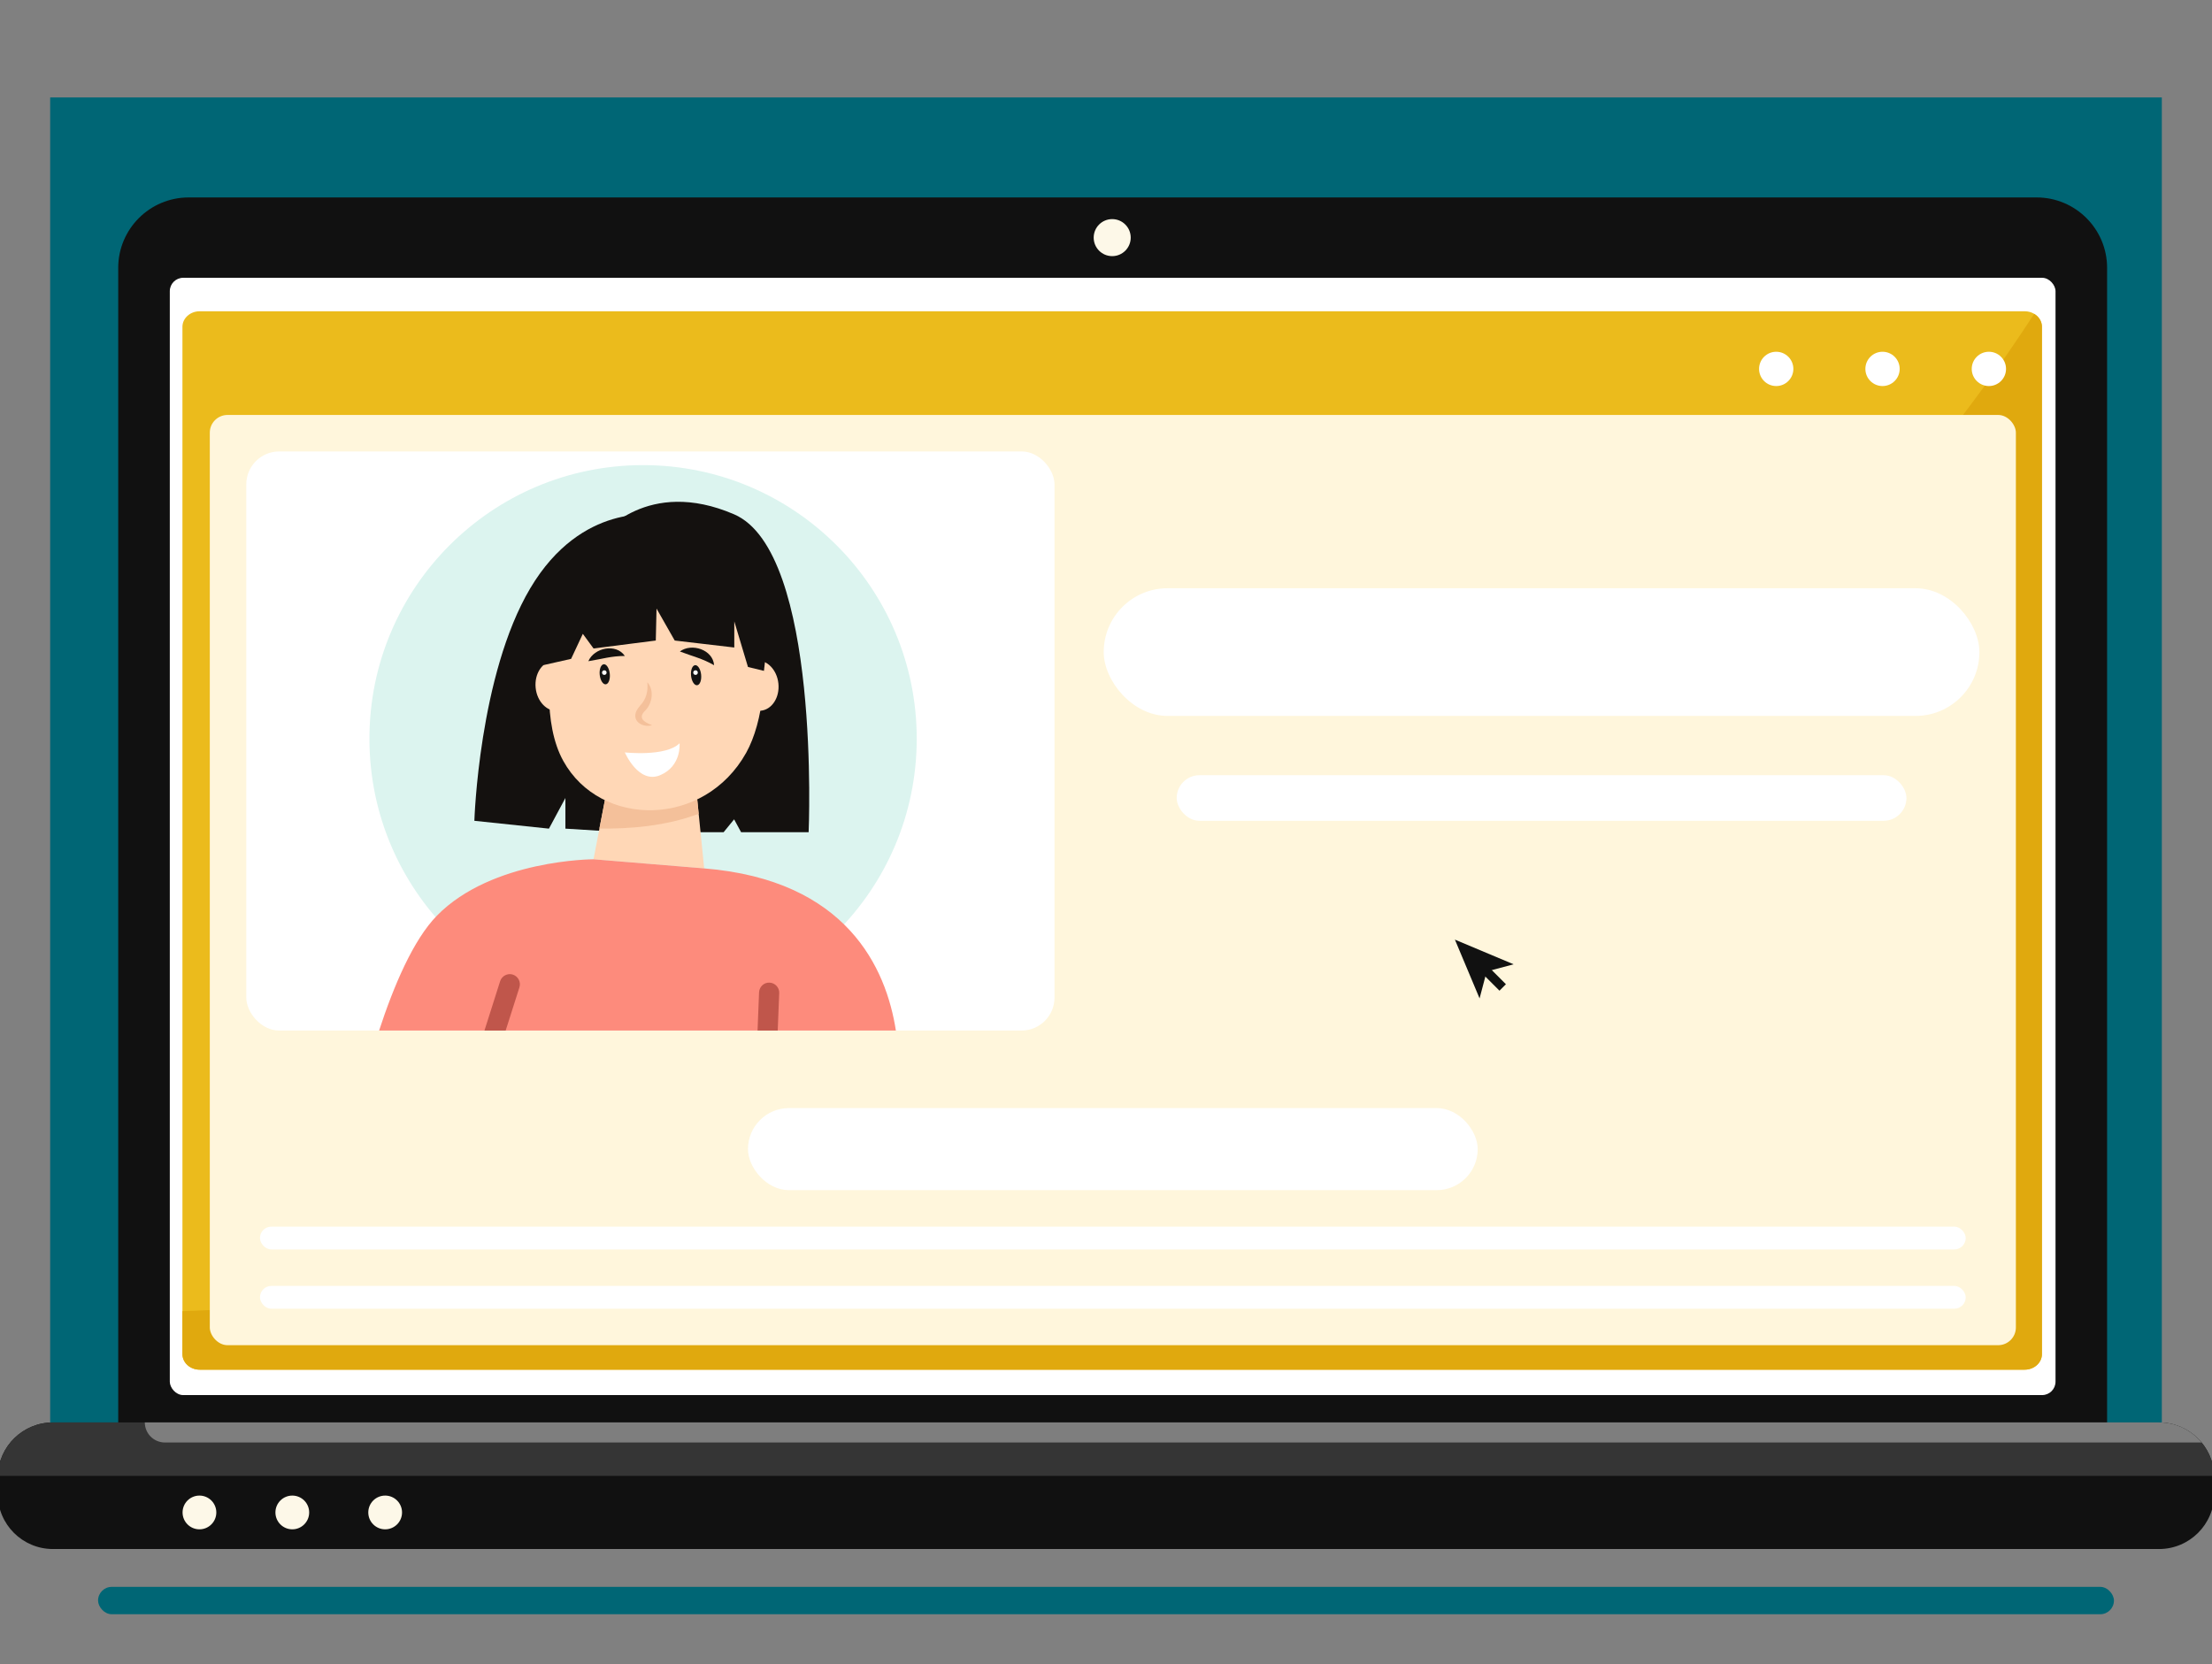 <?xml version="1.0" encoding="UTF-8"?>
<svg id="main" xmlns="http://www.w3.org/2000/svg" viewBox="0 0 485 365">
  <rect x="0" y="0" width="485" height="365" fill="#808080" stroke="none"/>
  <defs>
    <style>
      .cls-1 {
        fill: #dcf4ef;
      }

      .cls-1, .cls-2, .cls-3, .cls-4, .cls-5, .cls-6, .cls-7, .cls-8, .cls-9, .cls-10, .cls-11, .cls-12, .cls-13, .cls-14, .cls-15, .cls-16 {
        stroke-width: 0px;
      }

      .cls-2 {
        fill: #141312;
      }

      .cls-3 {
        fill: #14110f;
      }

      .cls-4 {
        fill: #c0564b;
      }

      .cls-5 {
        fill: #f4c09a;
      }

      .cls-6 {
        fill: #ebbb1c;
      }

      .cls-7 {
        opacity: .36;
      }

      .cls-7, .cls-9 {
        fill: #fff;
      }

      .cls-8 {
        fill: #e0a90e;
      }

      .cls-17 {
        fill: none;
        stroke: #111;
        stroke-miterlimit: 10;
        stroke-width: 2px;
      }

      .cls-10 {
        fill: #006675;
      }

      .cls-11 {
        fill: #fdf8e8;
      }

      .cls-12 {
        fill: #ffd7b6;
      }

      .cls-13 {
        fill: #353535;
      }

      .cls-14 {
        fill: #fd8b7c;
      }

      .cls-15 {
        fill: #fff6dc;
      }

      .cls-16 {
        fill: #111;
      }
    </style>
  </defs>
  <g id="main-2" data-name="main">
    <g id="background">
      <rect class="cls-10" x="21.5" y="348" width="442" height="6" rx="3" ry="3"/>
      <rect id="background-2" data-name="background" class="cls-10" x="11" y="21.37" width="463" height="304.63"/>
    </g>
    <g id="main-3" data-name="main">
      <g id="main-4" data-name="main">
        <g id="laptop">
          <path class="cls-16" d="m41.36,43.3h405.2c8.52,0,15.44,6.92,15.44,15.44v254.19H25.92V58.74c0-8.52,6.92-15.44,15.44-15.44Z"/>
          <rect class="cls-9" x="37.23" y="60.92" width="413.46" height="245.02" rx="2.94" ry="2.94"/>
          <path class="cls-16" d="m485.5,324.04v3.55c0,6.68-5.42,12.11-12.11,12.11H11.61c-6.69,0-12.11-5.42-12.11-12.11v-3.55c0-.13,0-.26.01-.38.2-6.5,5.53-11.72,12.09-11.72h461.79c6.55,0,11.9,5.22,12.09,11.72.01.12.01.25.01.38Z"/>
          <path class="cls-13" d="m485.49,323.66H-.49c.2-6.5,5.54-11.72,12.1-11.72h461.79c3.76,0,7.12,1.72,9.33,4.41,1.66,2,2.68,4.55,2.76,7.32Z"/>
          <circle class="cls-11" cx="43.73" cy="331.68" r="3.7"/>
          <circle class="cls-11" cx="64.09" cy="331.68" r="3.7"/>
          <circle class="cls-11" cx="84.45" cy="331.68" r="3.7"/>
          <circle class="cls-11" cx="243.86" cy="52.11" r="4.06"/>
          <path class="cls-7" d="m482.73,316.34H36.16c-2.43,0-4.41-1.97-4.41-4.41h0s441.64,0,441.64,0c3.76,0,7.12,1.72,9.33,4.41Z"/>
        </g>
      </g>
    </g>
    <g id="tab">
      <g id="group">
        <path class="cls-6" d="m447.71,71.67v225.28c0,1.89-1.7,3.42-3.78,3.42H43.78c-2.09,0-3.78-1.53-3.78-3.42V71.67c0-1.88,1.7-3.41,3.78-3.41h400.15c.77,0,1.48.2,2.07.56,1.03.6,1.71,1.65,1.71,2.84Z"/>
        <path class="cls-8" d="m447.71,71.67v225.28c0,1.89-1.7,3.42-3.78,3.42H43.78c-2.09,0-3.78-1.53-3.78-3.42v-9.41c256.91-9.16,381.09-180,406-218.71,1.03.6,1.71,1.65,1.71,2.84Z"/>
        <circle class="cls-9" cx="389.45" cy="80.9" r="3.76"/>
        <circle class="cls-9" cx="412.76" cy="80.9" r="3.76"/>
        <circle class="cls-9" cx="436.08" cy="80.9" r="3.76"/>
      </g>
      <rect class="cls-15" x="46" y="91" width="396" height="204" rx="3.89" ry="3.89"/>
      <rect class="cls-9" x="54" y="99" width="177.21" height="127" rx="7.23" ry="7.23"/>
      <rect class="cls-9" x="242" y="129" width="192" height="28" rx="14" ry="14"/>
      <rect class="cls-9" x="258" y="170" width="160" height="10" rx="5" ry="5"/>
      <rect class="cls-9" x="164" y="243" width="160" height="18" rx="9" ry="9"/>
      <rect class="cls-9" x="57" y="269" width="374" height="5" rx="2.5" ry="2.5"/>
      <rect class="cls-9" x="57" y="282" width="374" height="5" rx="2.5" ry="2.5"/>
      <g>
        <line class="cls-17" x1="329.48" y1="216.55" x2="325.49" y2="212.56"/>
        <polygon class="cls-16" points="319 206.06 331.88 211.47 325.97 213.04 324.41 218.95 319 206.06"/>
      </g>
      <circle class="cls-1" cx="141" cy="162" r="60"/>
    </g>
    <g id="girl">
      <path class="cls-3" d="m143.94,112.96s-16.39-2.96-27.67,16.04-12.26,51-12.26,51l16.35,1.72,3.61-6.72v6.72l27.56,1.71-7.6-70.47Z"/>
      <path class="cls-3" d="m131.96,117.38s9.96-12.8,29-4.59,16.34,69.71,16.34,69.71h-14.81l-1.53-2.82-2.3,2.82h-9.45l-17.25-65.12Z"/>
      <polygon class="cls-12" points="151.74 164.03 154.4 190.44 130.13 188.44 131.43 181.71 134.51 165.77 151.74 164.03"/>
      <path class="cls-14" d="m196.43,226h-113.31c3.21-9.82,7.5-19.92,12.69-25.21,12.09-12.33,34.32-12.35,34.32-12.35l24.27,2c31.32,2.54,39.91,21.92,42.03,35.56Z"/>
      <path class="cls-5" d="m151.74,164.03l1.45,14.43c-7.15,2.72-15.27,3.34-21.77,3.24l3.08-15.94,17.23-1.74Z"/>
      <path class="cls-12" d="m145.64,116.57c-11.52-.31-21.39,8.3-23.59,19.61-1.91,9.8-3.04,22.57,1.46,30.7,8.15,14.74,30.94,14.66,40.11-1.82,7.45-13.39,5.63-47.86-17.97-48.49Z"/>
      <path class="cls-5" d="m141.93,149.62c1.53,1.66,1.13,4.55-.38,6.12-1.73,1.64-.53,2.56,1.42,3.29-1.78.6-4.29-.64-3.55-2.82.24-.66.63-1.09.94-1.48,1.34-1.43,1.77-3.12,1.57-5.1h0Z"/>
      <ellipse class="cls-2" cx="132.61" cy="147.86" rx="1.11" ry="2.21" transform="translate(-14.16 14.04) rotate(-5.75)"/>
      <ellipse class="cls-2" cx="152.64" cy="148.06" rx="1.11" ry="2.21" transform="translate(-14.08 16.05) rotate(-5.75)"/>
      <ellipse class="cls-12" cx="121.85" cy="150.38" rx="4.42" ry="5.53" transform="translate(-14.46 12.98) rotate(-5.75)"/>
      <ellipse class="cls-12" cx="166.29" cy="150.34" rx="4.42" ry="5.53" transform="translate(-14.24 17.43) rotate(-5.75)"/>
      <ellipse class="cls-3" cx="151.54" cy="136.27" rx="1.11" ry="4.42" transform="translate(-42.29 199.23) rotate(-59.96)"/>
      <path class="cls-4" d="m113.89,216.52l-3.02,9.48h-4.65l3.44-10.83c.37-1.15,1.62-1.81,2.79-1.44,1.15.38,1.81,1.62,1.44,2.79Z"/>
      <path class="cls-4" d="m170.85,217.78l-.33,8.22h-4.42l.33-8.37c.05-1.23,1.07-2.2,2.29-2.14,1.23.05,2.18,1.09,2.13,2.29Z"/>
      <path class="cls-3" d="m133.61,117.38s-8.61,3.62-11.61,14.62-2.85,13.86-2.85,13.86l6.07-1.37,2.57-5.49,2.35,3.21,13.65-1.74.16-7.01,3.99,7.01,13.06,1.53v-5.73l3,10,3.5.85.97-8.38s3.75-32.98-34.86-21.36Z"/>
      <path class="cls-9" d="m137,165s9,1,12-2c0,0,.49,5-4.26,7s-7.74-5-7.74-5Z"/>
      <path class="cls-3" d="m129,145c1.27-2.96,6.08-3.98,8-1.15-2.99.01-4.94.66-8,1.15h0Z"/>
      <path class="cls-3" d="m149.07,142.87c2.58-1.93,7.26-.4,7.5,3.01-2.59-1.49-4.6-1.9-7.5-3.01h0Z"/>
      <circle class="cls-9" cx="132.5" cy="147.5" r=".5"/>
      <circle class="cls-9" cx="152.5" cy="147.5" r=".5"/>
    </g>
  </g>
</svg>